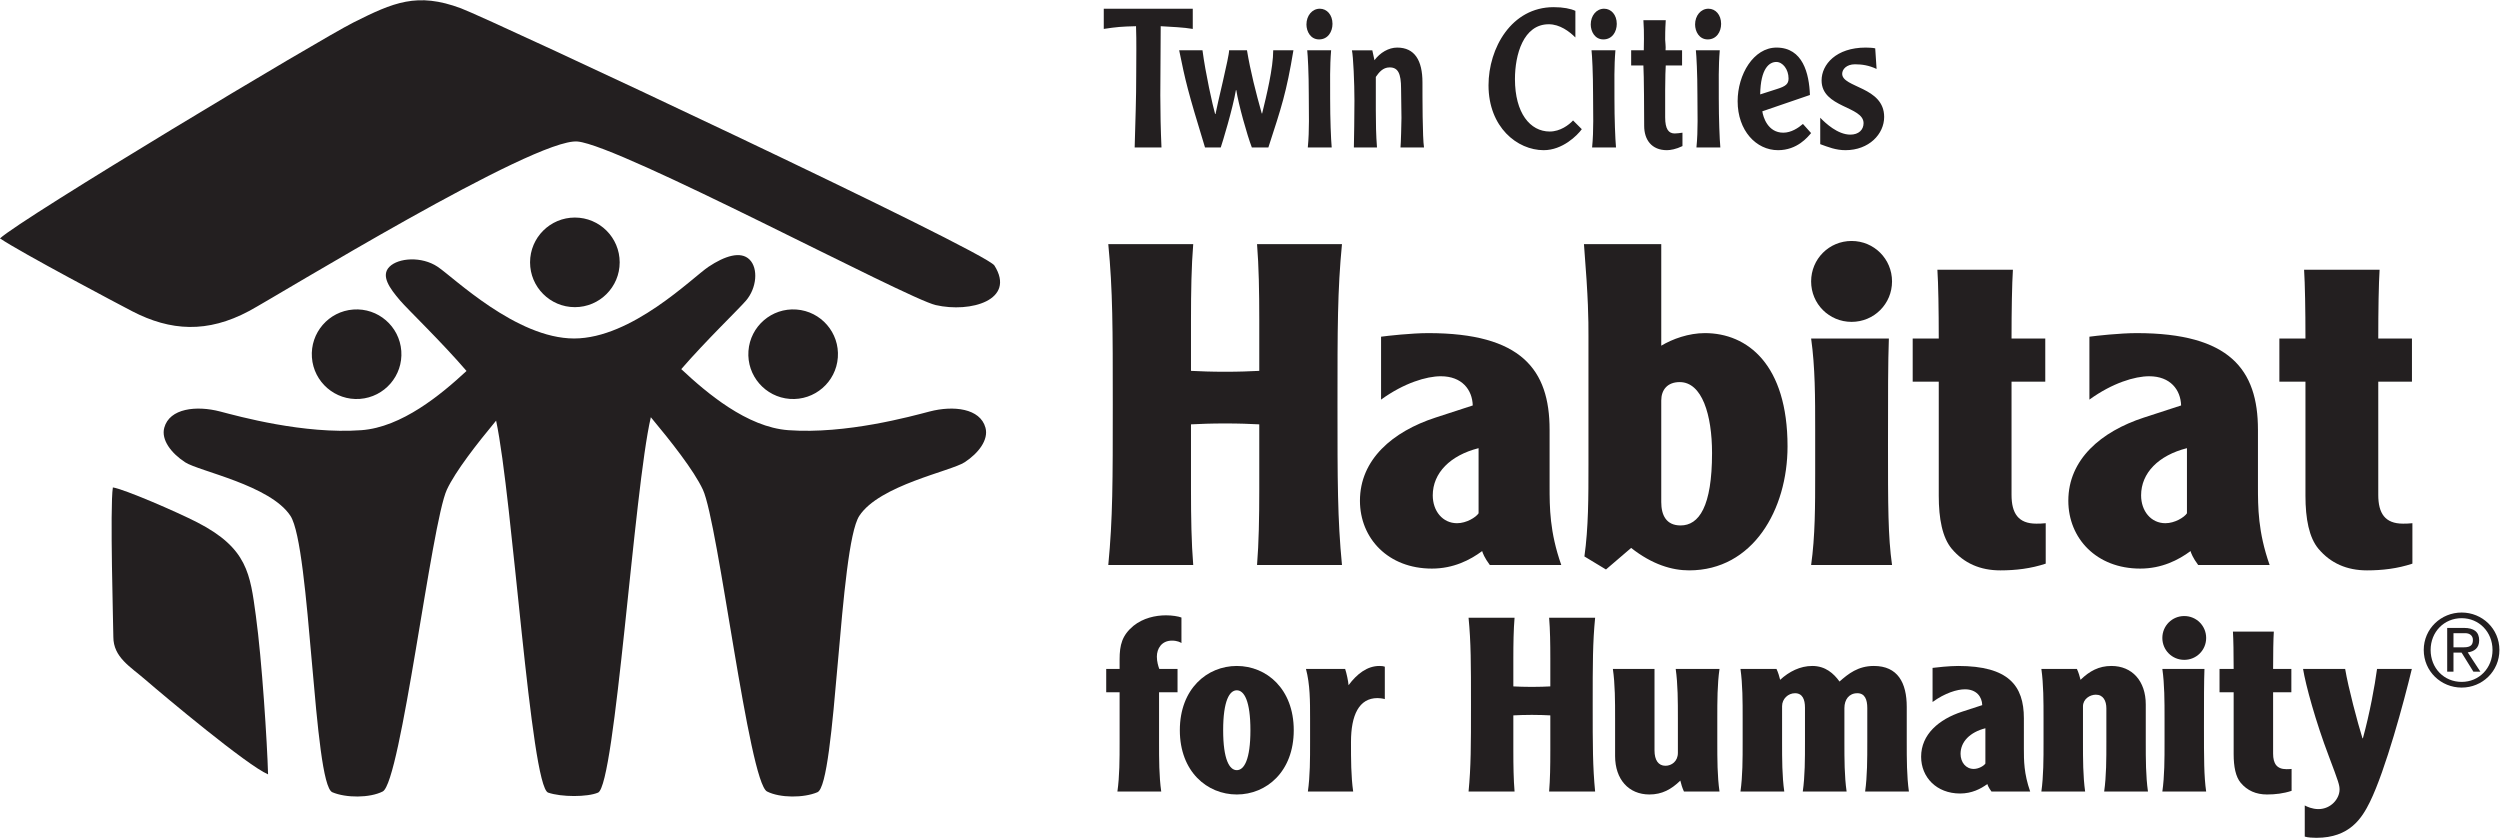 <?xml version="1.0" encoding="UTF-8" standalone="no"?>
<svg
   xmlns:dc="http://purl.org/dc/elements/1.1/"
   xmlns:cc="http://creativecommons.org/ns#"
   xmlns:rdf="http://www.w3.org/1999/02/22-rdf-syntax-ns#"
   xmlns:svg="http://www.w3.org/2000/svg"
   xmlns="http://www.w3.org/2000/svg"
   viewBox="0 0 324.853 108.867"
   height="108.867"
   width="324.853"
   xml:space="preserve"
   id="svg2"
   version="1.1"><defs
     id="defs6" /><g
     transform="matrix(1.333,0,0,-1.333,0,108.867)"
     id="g10"><g
       transform="scale(0.1)"
       id="g12"><path
         id="path14"
         style="fill:#231f20;fill-opacity:1;fill-rule:nonzero;stroke:none"
         d="m 304.059,468.262 c -1.75,24.043 16.332,44.976 40.39,46.722 24.067,1.746 44.992,-16.351 46.742,-40.41 1.747,-24.062 -16.347,-44.972 -40.41,-46.73 -24.047,-1.715 -44.976,16.336 -46.722,40.418" /><path
         id="path16"
         style="fill:#231f20;fill-opacity:1;fill-rule:nonzero;stroke:none"
         d="m 816.73,468.262 c 1.75,24.043 -16.347,44.976 -40.402,46.722 -24.078,1.746 -44.988,-16.351 -46.738,-40.41 -1.746,-24.062 16.348,-44.972 40.39,-46.73 24.067,-1.715 45,16.336 46.75,40.418" /><path
         id="path18"
         style="fill:#231f20;fill-opacity:1;fill-rule:nonzero;stroke:none"
         d="m 960.641,399.766 c -5.145,18.945 -31.289,21.828 -54.352,15.832 -18.199,-4.746 -81.527,-22.325 -137.75,-18.239 -40.391,2.914 -79.887,36.528 -104.445,59.528 24.398,28.148 55.886,58.34 63.117,66.789 10.43,12.179 12.168,31.297 3.477,39.98 -8.684,8.684 -24.333,3.446 -39.981,-6.98 -15.609,-10.414 -74.723,-69.922 -131.09,-69.922 -56.347,0 -117.383,59.508 -133.023,69.922 -15.649,10.426 -38.25,8.691 -46.942,0 -8.683,-8.684 0.02,-20.821 10.453,-33 7.395,-8.641 40.063,-39.953 64.661,-68.582 -24.676,-22.914 -63.18,-54.895 -102.532,-57.735 -56.218,-4.086 -119.558,13.493 -137.746,18.239 -23.058,5.996 -49.207,3.113 -54.351,-15.832 -3.219,-11.836 6.832,-24.883 20.332,-33.688 13.433,-8.758 83.086,-22.293 102.676,-52.254 19.582,-29.957 22.57,-261.637 40.808,-269.39 13.309,-5.684 36.5,-5.684 49.106,0.723 17.679,8.965 47.5,261.739 62.546,294.203 8.333,17.93 29.293,44.727 48,67.317 16.102,-75.5 33.731,-356.735 50.708,-362.613 12.835,-4.445 38.39,-4.445 48.671,0 16.743,7.238 35.079,295.899 51.446,365.933 19.359,-23.234 42,-51.812 50.75,-70.637 15.05,-32.464 44.859,-285.238 62.531,-294.203 12.609,-6.406 35.801,-6.406 49.109,-0.723 18.231,7.754 21.223,239.433 40.821,269.39 19.589,29.961 89.238,43.496 102.656,52.254 13.512,8.805 23.543,21.852 20.344,33.688" /><path
         id="path20"
         style="fill:#231f20;fill-opacity:1;fill-rule:nonzero;stroke:none"
         d="m 516.703,560.969 c 0,24.14 19.559,43.672 43.692,43.672 24.097,0 43.675,-19.532 43.675,-43.672 0,-24.121 -19.578,-43.68 -43.675,-43.68 -24.133,0 -43.692,19.559 -43.692,43.68" /><path
         id="path22"
         style="fill:#231f20;fill-opacity:1;fill-rule:nonzero;stroke:none"
         d="M 969.352,557.883 C 990.59,524.203 946.129,511.555 912.168,519.309 883.73,525.797 604.828,674.926 563.008,678.762 521.332,682.574 270.453,528.324 242.805,513.531 202.18,491.809 166.305,493.879 128.793,513.336 116.406,519.781 20.844,570.227 0,584.309 c 20.844,19.476 310.902,193.617 344.668,210.55 38.844,19.473 61.988,29.692 104.691,13.75 29.618,-11.093 511.192,-236.789 519.993,-250.726" /><path
         id="path24"
         style="fill:#231f20;fill-opacity:1;fill-rule:nonzero;stroke:none"
         d="m 110.023,341.563 c 10.868,-1.602 62.149,-23.708 82.454,-34.161 48.828,-25.156 51.355,-50.156 56.925,-90.839 5.946,-43.34 11.067,-124.122 11.914,-154.727 -20.421,8.77 -100.418,75.691 -119.507,92.207 -14.797,12.832 -31.344,21.973 -31.317,41.848 0.028,7.586 -3.465,127.023 -0.469,145.672" /><path
         id="path26"
         style="fill:#231f20;fill-opacity:1;fill-rule:nonzero;stroke:none"
         d="m 2399.63,219.609 c 20.04,0 36.8,-15.761 36.8,-36.484 0,-20.898 -16.76,-36.68 -36.8,-36.68 -20.07,0 -36.96,15.782 -36.96,36.68 0,20.723 16.89,36.484 36.96,36.484 m 0,-67.617 c 17,0 30.09,13.399 30.09,31.133 0,17.48 -13.09,30.977 -30.09,30.977 -17.24,0 -30.25,-13.497 -30.25,-30.977 0,-17.734 13.01,-31.133 30.25,-31.133 m -7.97,9.942 h -6.13 v 42.683 h 16.28 c 9.97,0 14.89,-4.012 14.89,-12.117 0,-7.695 -5.02,-10.937 -11.13,-11.738 l 12.33,-18.828 h -6.81 l -11.55,18.632 h -7.88 v -18.632 m 0,23.769 h 10.07 c 6.71,0 8.86,2.363 8.86,7.207 0,4.207 -3.16,6.582 -7.5,6.582 h -11.43 v -13.789" /><path
         id="path28"
         style="fill:#231f20;fill-opacity:1;fill-rule:nonzero;stroke:none"
         d="m 1163.16,578.723 c -1.75,-21.461 -2.18,-46.426 -2.18,-73.141 v -50.391 c 9.64,-0.449 19.26,-0.882 33.29,-0.882 14.03,0 23.65,0.433 33.27,0.882 v 50.391 c 0,26.715 -0.43,51.68 -2.17,73.141 h 82.79 c -4.37,-45.118 -4.37,-81.922 -4.37,-156.383 0,-74.465 0,-111.285 4.37,-156.402 h -82.79 c 1.74,21.445 2.17,46.457 2.17,73.156 v 63.957 c -9.62,0.445 -19.24,0.875 -33.27,0.875 -14.03,0 -23.65,-0.43 -33.29,-0.875 v -63.957 c 0,-26.699 0.43,-51.711 2.18,-73.156 h -82.8 c 4.38,45.117 4.38,81.937 4.38,156.402 0,74.461 0,111.265 -4.38,156.383 h 82.8" /><path
         id="path30"
         style="fill:#231f20;fill-opacity:1;fill-rule:nonzero;stroke:none"
         d="m 1346.26,488.492 c 6.14,0.867 29.81,3.496 46.01,3.496 90.68,0 118.28,-35.472 118.28,-94.183 v -54.754 c 0,-21.028 0,-44.711 11.39,-77.113 h -69.65 c -5.25,7.011 -7,11.835 -7.47,13.574 -11.81,-8.75 -28,-17.071 -49.03,-17.071 -42.5,0 -70.11,29.356 -70.11,66.149 0,40.297 31.96,67.465 73.6,81.035 l 36.36,11.84 c -0.44,15.328 -10.5,28.469 -31.1,28.469 -14.03,0 -35.93,-6.559 -58.28,-22.77 v 61.328 m 95.06,-108.648 c -27.56,-7.008 -44.67,-24.098 -44.67,-45.996 0,-15.336 9.64,-27.168 23.67,-27.168 9.18,0 18.38,5.715 21,9.652 v 63.512" /><path
         id="path32"
         style="fill:#231f20;fill-opacity:1;fill-rule:nonzero;stroke:none"
         d="m 1619.4,578.723 v -98.996 c 10.94,6.566 26.74,12.261 42.5,12.261 41.6,0 80.6,-30.664 80.6,-110.383 0,-61.777 -33.74,-120.902 -95.93,-120.902 -16.66,0 -35.94,5.664 -56.53,21.875 l -24.53,-21.015 -21.02,12.714 c 3.95,28.028 3.95,57.809 3.95,89.368 v 125.714 c 0,16.223 0,34.172 -4.39,89.364 h 75.35 m 0,-251.457 c 0,-12.715 4.81,-22.774 18.84,-22.774 17.96,0 30.67,18.399 30.67,70.528 0,37.242 -9.67,69.214 -31.56,69.214 -11.82,0 -17.95,-7.441 -17.95,-17.949 v -99.019" /><path
         id="path34"
         style="fill:#231f20;fill-opacity:1;fill-rule:nonzero;stroke:none"
         d="m 1804.93,581.809 c 21.89,0 39.43,-17.539 39.43,-39.442 0,-21.902 -17.54,-39.422 -39.43,-39.422 -21.92,0 -39.44,17.52 -39.44,39.422 0,21.903 17.52,39.442 39.44,39.442 m 36.34,-95.094 c -0.85,-22.754 -0.85,-56.055 -0.85,-103.352 0,-59.59 0,-89.398 3.94,-117.425 h -78.87 c 3.95,28.027 3.95,57.835 3.95,89.378 v 42.051 c 0,31.555 0,61.317 -3.95,89.348 h 75.78" /><path
         id="path36"
         style="fill:#231f20;fill-opacity:1;fill-rule:nonzero;stroke:none"
         d="m 1962.19,553.762 c -0.88,-13.571 -1.34,-39.43 -1.34,-67.047 h 32.89 v -42.027 h -32.89 V 334.281 c 0,-17.949 6.58,-28.031 24.12,-28.031 2.65,0 5.24,0 9.2,0.43 v -39.414 c -14.46,-4.825 -29.34,-6.563 -44.24,-6.563 -19.72,0 -35.49,6.992 -47.33,21.016 -9.2,10.957 -12.69,29.336 -12.69,51.703 v 111.266 h -25.41 v 42.027 h 25.41 c 0,27.617 -0.43,53.476 -1.33,67.047 h 73.61" /><path
         id="path38"
         style="fill:#231f20;fill-opacity:1;fill-rule:nonzero;stroke:none"
         d="m 2036.76,488.492 c 6.16,0.867 29.81,3.496 46.02,3.496 90.67,0 118.28,-35.472 118.28,-94.183 v -54.754 c 0,-21.028 0,-44.711 11.38,-77.113 h -69.64 c -5.26,7.011 -7.01,11.835 -7.44,13.574 -11.84,-8.75 -28.07,-17.071 -49.09,-17.071 -42.5,0 -70.06,29.356 -70.06,66.149 0,40.297 31.98,67.465 73.56,81.035 l 36.39,11.84 c -0.46,15.328 -10.53,28.469 -31.12,28.469 -14.02,0 -35.91,-6.559 -58.28,-22.77 v 61.328 m 95.08,-108.648 c -27.62,-7.008 -44.69,-24.098 -44.69,-45.996 0,-15.336 9.65,-27.168 23.66,-27.168 9.19,0 18.4,5.715 21.03,9.652 v 63.512" /><path
         id="path40"
         style="fill:#231f20;fill-opacity:1;fill-rule:nonzero;stroke:none"
         d="m 2319.64,553.762 c -0.87,-13.571 -1.3,-39.43 -1.3,-67.047 h 32.84 v -42.027 h -32.84 V 334.281 c 0,-17.949 6.56,-28.031 24.09,-28.031 2.63,0 5.25,0 9.19,0.43 v -39.414 c -14.46,-4.825 -29.35,-6.563 -44.24,-6.563 -19.72,0 -35.49,6.992 -47.32,21.016 -9.19,10.957 -12.69,29.336 -12.69,51.703 v 111.266 h -25.43 v 42.027 h 25.43 c 0,27.617 -0.45,53.476 -1.33,67.047 h 73.6" /><path
         id="path42"
         style="fill:#231f20;fill-opacity:1;fill-rule:nonzero;stroke:none"
         d="m 1151.68,189.844 c -0.96,0.722 -4.05,2.383 -9.25,2.383 -9.97,0 -14.72,-7.61 -14.72,-15.684 0,-4.727 1.42,-9.492 2.37,-11.887 h 17.79 v -22.742 h -18.02 V 93.496 c 0,-17.09 0,-33.223 2.12,-48.398 h -42.72 c 2.14,15.176 2.14,31.309 2.14,48.398 v 48.418 h -13.05 v 22.742 h 13.05 v 9.289 c 0,13.996 2.38,23.477 13.55,32.746 9.48,7.586 21.34,10.204 31.77,10.204 5.72,0 11.88,-0.957 14.97,-2.149 v -24.902" /><path
         id="path44"
         style="fill:#231f20;fill-opacity:1;fill-rule:nonzero;stroke:none"
         d="m 1261.15,104.883 c 0,-40.332 -26.57,-62.637 -55.52,-62.637 -28.95,0 -55.52,22.305 -55.52,62.637 0,40.332 26.57,62.644 55.52,62.644 28.95,0 55.52,-22.312 55.52,-62.644 m -68.81,0 c 0,-28.711 6.17,-38.926 13.29,-38.926 7.14,0 13.28,10.215 13.28,38.926 0,28.711 -6.14,38.918 -13.28,38.918 -7.12,0 -13.29,-10.207 -13.29,-38.918" /><path
         id="path46"
         style="fill:#231f20;fill-opacity:1;fill-rule:nonzero;stroke:none"
         d="m 1311.24,164.656 c 1.42,-4.246 3.08,-12.086 3.33,-15.879 8.29,11.145 18.27,18.75 30.11,18.75 2.62,0 4.05,-0.242 5.24,-0.711 v -31.562 c -2.62,0.723 -5.94,0.957 -7.13,0.957 -18.04,0 -25.84,-16.621 -25.84,-42.715 0,-17.09 0,-33.223 2.13,-48.398 h -44.16 c 2.15,15.176 2.15,31.309 2.15,48.398 v 22.766 c 0,17.09 0,33.23 -4.02,48.394 h 38.19" /><path
         id="path48"
         style="fill:#231f20;fill-opacity:1;fill-rule:nonzero;stroke:none"
         d="m 1476.4,214.512 c -0.97,-11.621 -1.19,-25.137 -1.19,-39.629 v -27.285 c 5.21,-0.235 10.43,-0.481 18.03,-0.481 7.6,0 12.83,0.246 18.02,0.481 v 27.285 c 0,14.492 -0.2,28.008 -1.17,39.629 h 44.85 c -2.37,-24.442 -2.37,-44.356 -2.37,-84.707 0,-40.332 0,-60.293 2.37,-84.707 h -44.85 c 0.97,11.613 1.17,25.137 1.17,39.609 v 34.648 c -5.19,0.235 -10.42,0.489 -18.02,0.489 -7.6,0 -12.82,-0.254 -18.03,-0.489 V 84.707 c 0,-14.473 0.22,-27.996 1.19,-39.609 h -44.84 c 2.35,24.414 2.35,44.375 2.35,84.707 0,40.351 0,60.265 -2.35,84.707 h 44.84" /><path
         id="path50"
         style="fill:#231f20;fill-opacity:1;fill-rule:nonzero;stroke:none"
         d="m 1641.53,45.098 c -1.66,3.555 -2.85,7.559 -3.54,10.664 -8.81,-8.555 -17.82,-13.516 -30.13,-13.516 -20.2,0 -33.46,14.707 -33.46,37.5 v 36.516 c 0,17.09 0,33.23 -2.17,48.394 h 40.59 V 85.176 c 0,-9.473 3.79,-14.941 10.68,-14.941 5.95,0 12.11,4.277 12.11,12.578 v 33.45 c 0,17.09 0,33.23 -2.13,48.394 h 42.7 c -2.15,-15.164 -2.15,-31.304 -2.15,-48.394 V 93.496 c 0,-17.09 0,-33.223 2.15,-48.398 h -34.65" /><path
         id="path52"
         style="fill:#231f20;fill-opacity:1;fill-rule:nonzero;stroke:none"
         d="m 1731.72,164.656 c 1.66,-3.543 2.84,-7.566 3.58,-10.633 8.77,8.047 19.45,13.504 31.31,13.504 12.83,0 20.88,-7.332 26.56,-15.183 8.57,7.578 18.06,15.183 33.48,15.183 23.26,0 32.05,-16.375 32.05,-39.851 V 93.496 c 0,-17.09 0,-33.223 2.11,-48.398 h -42.68 c 2.11,15.176 2.11,31.309 2.11,48.398 v 32.988 c 0,8.301 -2.36,14.473 -9.71,14.473 -8.07,0 -12.6,-6.172 -12.6,-14.473 V 93.496 c 0,-17.09 0,-33.223 2.15,-48.398 h -42.73 c 2.15,15.176 2.15,31.309 2.15,48.398 v 33.457 c 0,7.832 -2.39,14.004 -9.73,14.004 -6.66,0 -12.59,-5.477 -12.59,-12.59 V 93.496 c 0,-17.09 0,-33.223 2.14,-48.398 h -42.71 c 2.13,15.176 2.13,31.309 2.13,48.398 v 22.766 c 0,17.09 0,33.23 -2.13,48.394 h 35.11" /><path
         id="path54"
         style="fill:#231f20;fill-opacity:1;fill-rule:nonzero;stroke:none"
         d="m 1883.87,165.645 c 3.34,0.449 16.13,1.882 24.94,1.882 49.12,0 64.07,-19.226 64.07,-51.023 V 86.856 c 0,-11.395 0,-24.219 6.15,-41.758 h -37.72 c -2.83,3.769 -3.81,6.387 -4.02,7.344 -6.43,-4.746 -15.21,-9.258 -26.58,-9.258 -23.03,0 -37.99,15.918 -37.99,35.84 0,21.805 17.32,36.524 39.86,43.899 l 19.71,6.414 c -0.23,8.301 -5.72,15.43 -16.85,15.43 -7.59,0 -19.48,-3.575 -31.57,-12.364 v 33.243 m 51.49,-58.848 c -14.93,-3.817 -24.2,-13.066 -24.2,-24.942 0,-8.301 5.23,-14.715 12.83,-14.715 4.96,0 9.97,3.094 11.37,5.242 v 34.414" /><path
         id="path56"
         style="fill:#231f20;fill-opacity:1;fill-rule:nonzero;stroke:none"
         d="m 2024.56,164.656 c 1.66,-3.543 2.83,-7.566 3.55,-10.633 8.79,8.504 17.8,13.504 30.14,13.504 20.17,0 33.45,-14.695 33.45,-37.5 V 93.496 c 0,-17.09 0,-33.223 2.15,-48.398 h -42.71 c 2.15,15.176 2.15,31.309 2.15,48.398 V 126.25 c 0,7.344 -3.11,13.281 -10.24,13.281 -5.9,0 -12.56,-4.277 -12.56,-11.386 V 93.496 c 0,-17.09 0,-33.223 2.11,-48.398 h -42.67 c 2.11,15.176 2.11,31.309 2.11,48.398 v 22.766 c 0,17.09 0,33.23 -2.11,48.394 h 34.63" /><path
         id="path58"
         style="fill:#231f20;fill-opacity:1;fill-rule:nonzero;stroke:none"
         d="m 2129.21,216.191 c 11.87,0 21.36,-9.5 21.36,-21.367 0,-11.883 -9.49,-21.347 -21.36,-21.347 -11.84,0 -21.35,9.464 -21.35,21.347 0,11.867 9.51,21.367 21.35,21.367 m 19.7,-51.535 c -0.48,-12.312 -0.48,-30.359 -0.48,-55.965 0,-32.285 0,-48.418 2.14,-63.593 h -42.71 c 2.14,15.176 2.14,31.309 2.14,48.398 v 22.766 c 0,17.09 0,33.23 -2.14,48.394 h 41.05" /><path
         id="path60"
         style="fill:#231f20;fill-opacity:1;fill-rule:nonzero;stroke:none"
         d="m 2216.53,200.996 c -0.49,-7.363 -0.7,-21.379 -0.7,-36.34 h 17.79 v -22.742 h -17.79 V 82.102 c 0,-9.719 3.55,-15.188 13.02,-15.188 1.45,0 2.86,0 5,0.227 V 45.801 c -7.83,-2.617 -15.92,-3.555 -23.98,-3.555 -10.69,0 -19.22,3.789 -25.61,11.367 -5,5.957 -6.89,15.898 -6.89,28.008 v 60.293 h -13.77 v 22.742 h 13.77 c 0,14.961 -0.24,28.977 -0.7,36.34 h 39.86" /><path
         id="path62"
         style="fill:#231f20;fill-opacity:1;fill-rule:nonzero;stroke:none"
         d="m 2286.06,164.656 c 3.09,-18.484 12.09,-52.176 16.86,-67.605 h 0.45 c 6.65,24.211 11.65,51.484 13.78,67.605 h 33.92 c -7.82,-32.5 -25.63,-98.465 -40.8,-129.539 C 2302.43,19.211 2290.56,0 2258.05,0 c -3.3,0 -8.29,0.234 -11.37,1.191 V 31.562 c 2.11,-1.191 7.35,-3.566 13.29,-3.566 12.34,0 20.63,10.207 20.63,18.996 0,4.492 -0.95,7.344 -10.43,32.5 -12.83,33.692 -22.57,69.285 -25.15,85.164 h 41.04" /><path
         id="path64"
         style="fill:#231f20;fill-opacity:1;fill-rule:nonzero;stroke:none"
         d="m 1774.36,676.188 c 7.76,-2.844 15.15,-5.875 24.62,-5.875 22.92,0 37.7,15.722 37.7,32.39 0,29.555 -40.92,28.414 -40.92,42.055 0,4.355 4.17,9.281 12.5,9.281 7.01,0 13.83,-1.137 21.03,-4.547 l -1.33,20.078 c -1.89,0.571 -7.19,0.758 -9.28,0.758 -28.79,0 -43,-16.48 -43,-32.012 0,-26.711 40.92,-25.003 40.92,-41.675 0,-6.442 -4.74,-11.172 -12.88,-11.172 -12.31,0 -24.25,11.172 -29.36,16.48 v -25.761 m -58.53,48.492 c 0.37,25.379 8.9,31.633 15.72,31.633 6.25,0 11.93,-7.2 11.93,-16.102 0,-5.305 -2.65,-7.578 -11.17,-10.231 l -16.48,-5.3 z m 48.49,-0.567 c -0.76,20.832 -6.82,46.215 -32.58,46.215 -22.35,0 -37.89,-26.137 -37.89,-52.281 0,-28.602 18,-47.734 39.4,-47.734 18.76,0 28.98,12.882 32.21,16.671 l -7.96,8.899 c -4.55,-3.973 -11.56,-8.52 -19.13,-8.52 -15.16,0 -19.7,15.34 -20.46,20.836 l 46.41,15.914 z m -98.88,84.102 c -7.58,0 -13.07,-6.817 -13.07,-15.344 0,-6.82 3.98,-14.586 12.31,-14.586 8.53,0 13.07,7.391 13.07,15.153 0,8.906 -5.49,14.777 -12.31,14.777 z m -12.31,-40.539 c 0.56,-4.735 1.51,-22.348 1.51,-43.379 0,-17.047 0.76,-34.281 -0.95,-51.332 h 23.3 c -0.75,8.336 -1.51,27.848 -1.51,47.543 0,15.726 -0.38,31.445 0.95,47.168 h -23.3 z m -13.45,0 h -16.1 c 0.38,3.789 -0.38,8.336 -0.38,10.422 0,11.175 0.38,14.773 0.57,18.937 h -21.79 c 0.95,-12.117 0.38,-26.894 0.38,-29.359 h -12.31 v -14.774 h 11.93 c 0.57,-8.144 0.76,-49.629 0.76,-58.914 0,-13.445 7.2,-23.675 22.16,-23.675 3.41,0 8.91,0.949 15.16,3.98 v 13.07 c -1.9,-0.379 -6.25,-0.761 -7.58,-0.761 -5.87,0 -9.28,4.171 -9.28,15.722 v 26.524 c 0,13.066 0.38,20.265 0.57,24.054 h 15.91 v 14.774 z m -75.96,40.539 c -7.58,0 -13.07,-6.817 -13.07,-15.344 0,-6.82 3.98,-14.586 12.31,-14.586 8.53,0 13.07,7.391 13.07,15.153 0,8.906 -5.49,14.777 -12.31,14.777 z m -12.31,-40.539 c 0.57,-4.735 1.51,-22.348 1.51,-43.379 0,-17.047 0.76,-34.281 -0.94,-51.332 h 23.3 c -0.76,8.336 -1.52,27.848 -1.52,47.543 0,15.726 -0.38,31.445 0.95,47.168 h -23.3 z m -15.73,38.453 c -4.54,2.086 -11.74,3.598 -21.21,3.598 -41.11,0 -63.46,-39.965 -63.46,-76.149 0,-40.914 28.04,-63.265 53.8,-63.265 18.37,0 32.77,14.394 37.13,20.46 l -8.53,8.524 c -3.98,-4.359 -12.5,-10.801 -22.73,-10.801 -19.13,0 -33.91,17.996 -33.91,51.149 0,23.675 8.15,53.418 32.96,53.418 10.8,0 20.08,-7.012 25.95,-12.883 v 25.949 z m -217.83,-38.453 c 1.32,-5.684 2.46,-32.012 2.46,-49.059 0,-15.156 -0.38,-36.179 -0.56,-45.652 h 22.54 c -0.95,11.933 -1.14,24.058 -1.14,36.18 v 32.585 c 3.03,4.356 6.82,9.278 13.45,9.278 8.13,0 11.17,-5.68 11.17,-20.836 0,-6.059 0.38,-24.25 0.38,-28.414 0,-3.598 -0.56,-25.762 -0.95,-28.793 h 22.93 c -1.52,9.09 -1.52,50.008 -1.52,63.457 0,21.406 -7.59,33.906 -24.63,33.906 -8.33,0 -16.66,-4.922 -22.16,-12.308 l -2.09,9.656 h -19.88 z m -31.26,40.539 c -7.57,0 -13.07,-6.817 -13.07,-15.344 0,-6.82 3.98,-14.586 12.32,-14.586 8.52,0 13.07,7.391 13.07,15.153 0,8.906 -5.5,14.777 -12.32,14.777 z m -12.31,-40.539 c 0.56,-4.735 1.52,-22.348 1.52,-43.379 0,-17.047 0.74,-34.281 -0.96,-51.332 h 23.3 c -0.75,8.336 -1.51,27.848 -1.51,47.543 0,15.726 -0.38,31.445 0.95,47.168 h -23.3 z m -76.15,0 c 0.19,-5.684 -11.93,-54.176 -13.26,-62.129 h -0.38 c -2.27,7.766 -9.47,40.156 -12.31,62.129 h -22.73 c 6.25,-30.496 7.96,-38.262 25.19,-94.711 h 15.35 c 1.51,4.355 11.74,37.887 14.77,55.883 h 0.38 c 2.09,-13.645 10.42,-43.571 15.16,-55.883 h 16.1 c 12.69,39.023 17.61,53.418 24.43,94.711 h -19.7 c 0,-17.426 -6.63,-44.512 -10.79,-61.563 h -0.38 c -5.69,20.27 -10.99,40.918 -14.4,61.563 h -17.43 z m -35.42,40.539 h -86.76 v -19.699 c 12.69,1.894 16.67,2.269 31.45,2.652 0.56,-15.348 0.19,-30.5 0.19,-45.84 0,-26.898 -0.76,-42.812 -1.52,-72.363 h 26.14 c -0.76,16.859 -1.14,34.851 -1.14,50.765 0,22.54 0.38,44.895 0.38,67.438 9.66,-0.57 22.73,-1.137 31.26,-2.652 v 19.699 0" /></g></g></svg>